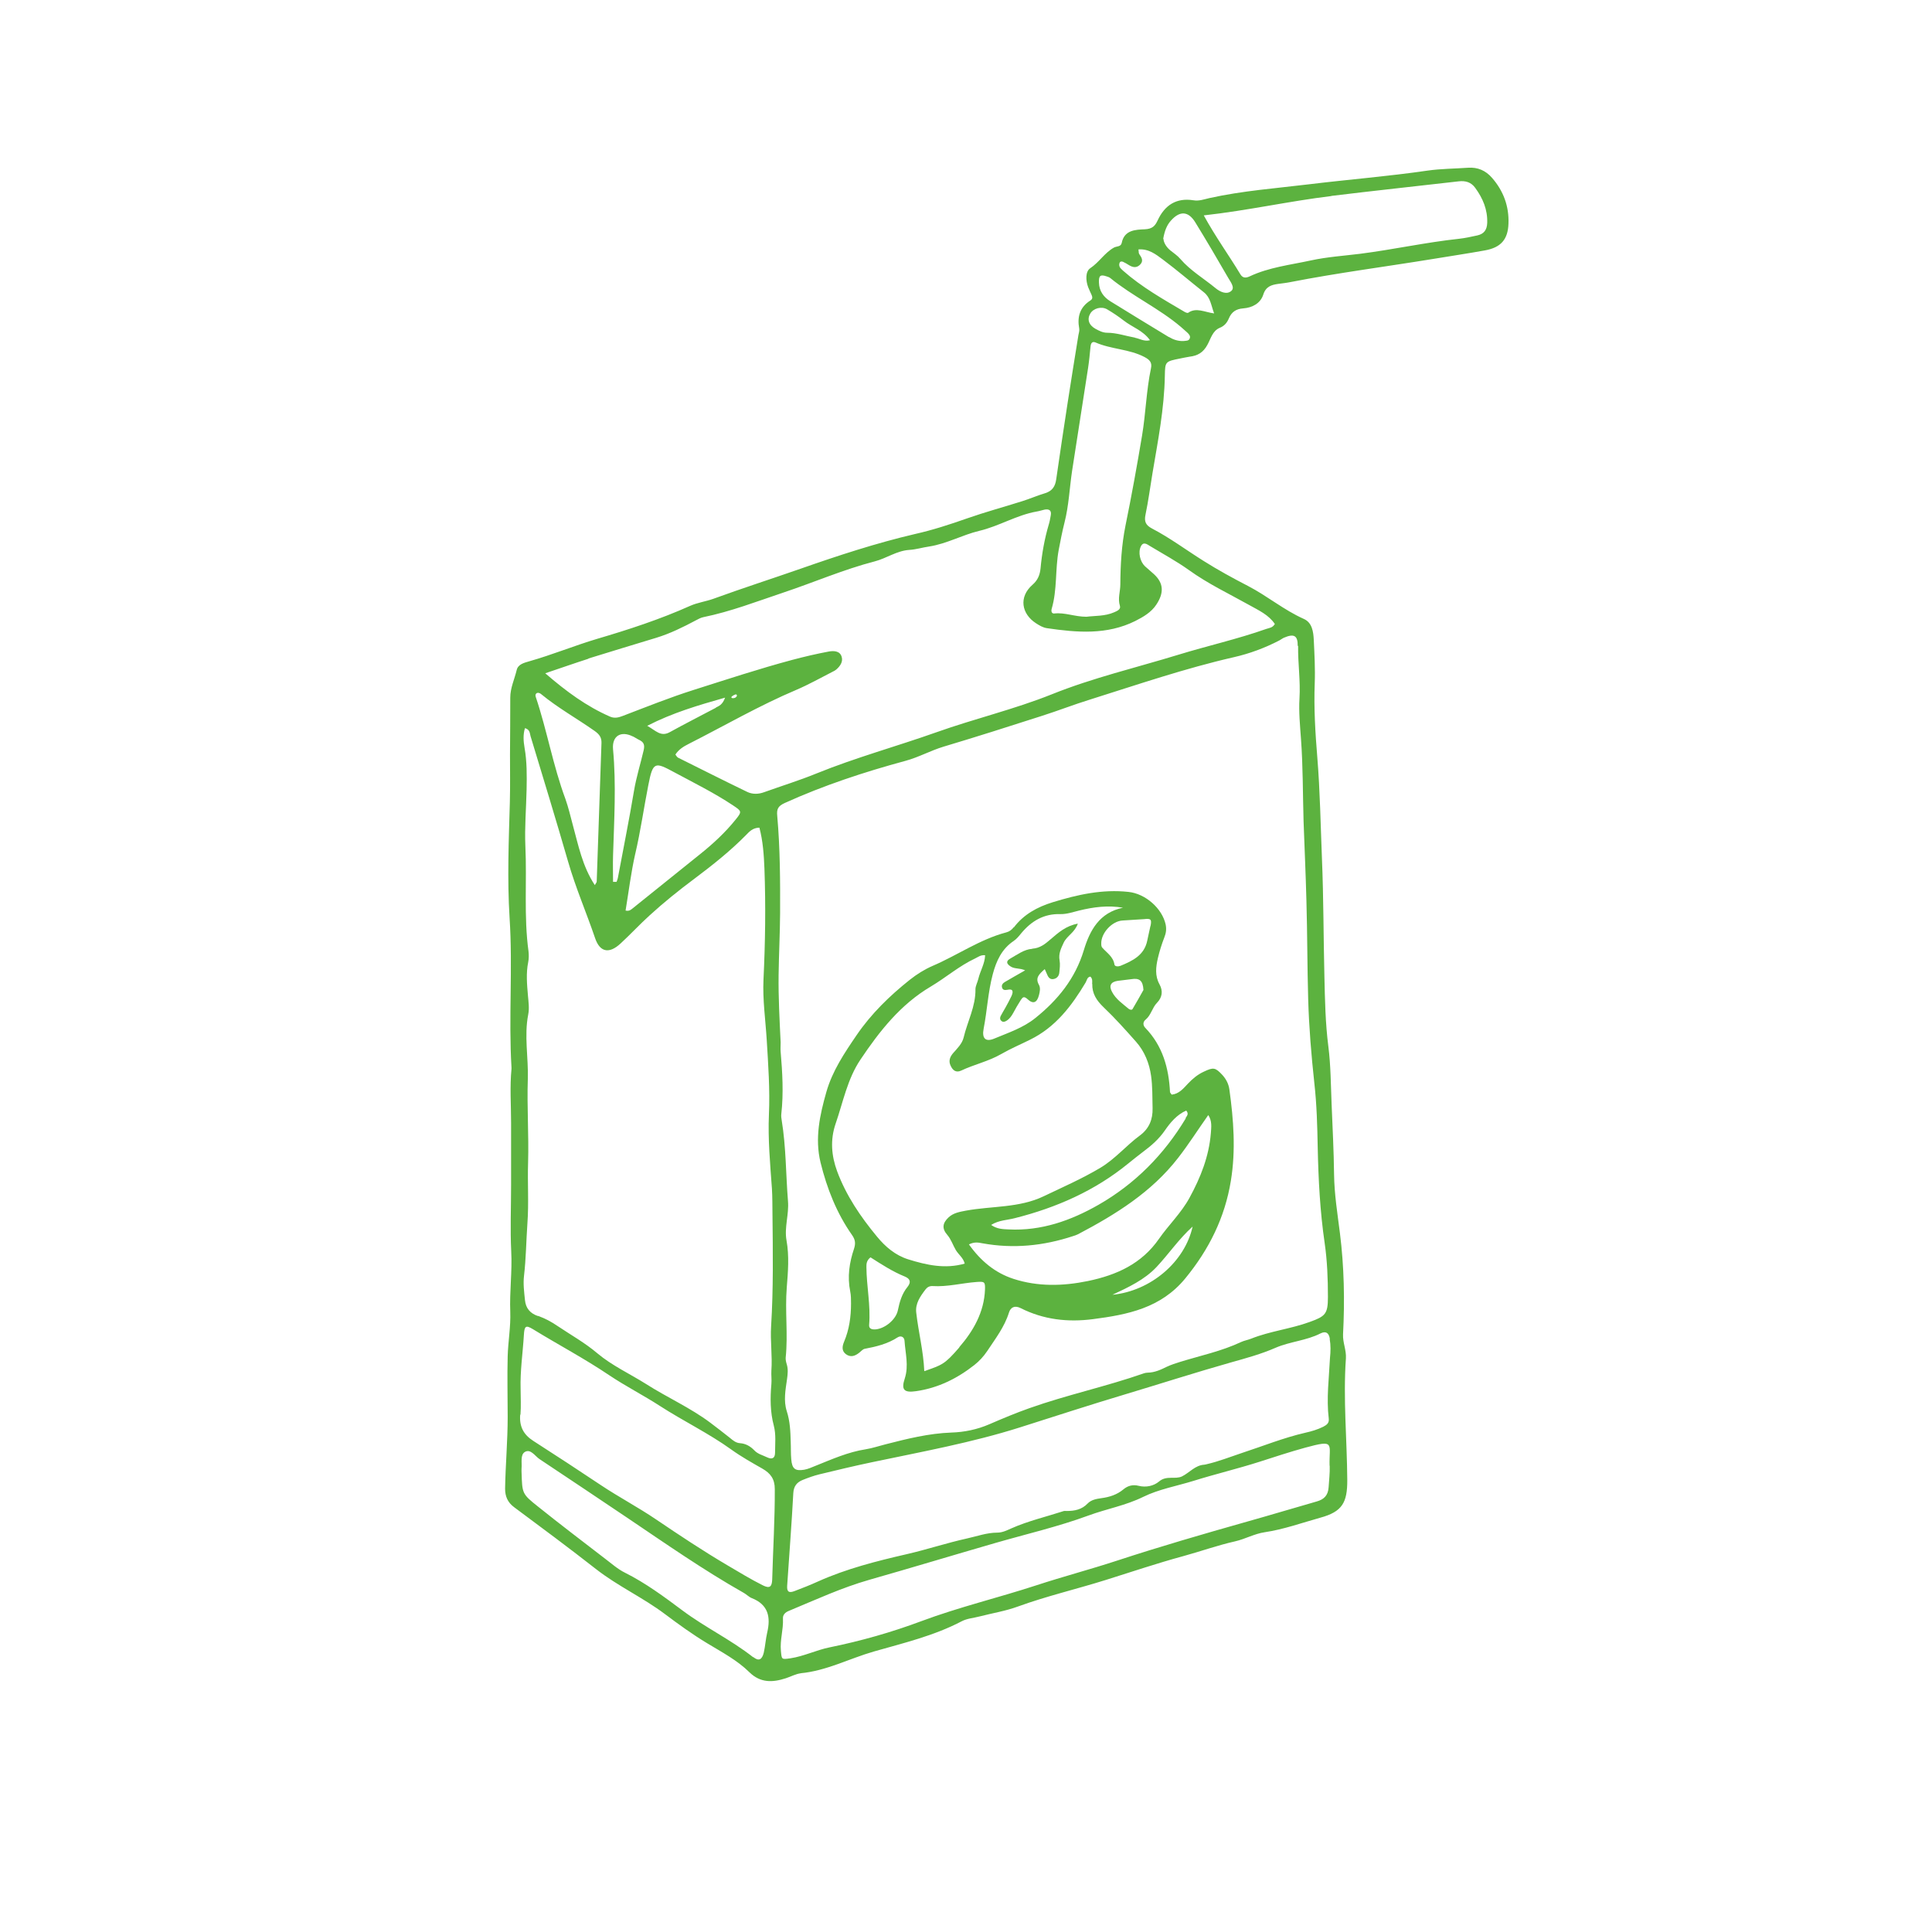 <?xml version="1.0" encoding="UTF-8"?>
<svg xmlns="http://www.w3.org/2000/svg" id="Calque_1" data-name="Calque 1" viewBox="0 0 141.91 140.44">
  <defs>
    <style>
      .cls-1 {
        fill: #5cb23f;
      }
    </style>
  </defs>
  <path class="cls-1" d="M58.78,122.9c1.91-.17,3.6-1.08,5.41-1.6,2.17-.62,4.41-1.15,6.45-2.22.4-.21.89-.24,1.34-.36.93-.24,1.88-.39,2.78-.72,2.12-.77,4.31-1.28,6.45-1.95,1.89-.59,3.77-1.23,5.69-1.75,1.28-.35,2.53-.8,3.82-1.09.75-.17,1.42-.56,2.18-.67,1.4-.21,2.73-.69,4.09-1.07,1.6-.44,1.98-1.1,1.97-2.78-.02-2.97-.31-5.94-.1-8.92.04-.61-.24-1.16-.21-1.77.13-2.48.08-4.97-.23-7.43-.18-1.44-.41-2.84-.43-4.31-.02-1.71-.11-3.43-.18-5.14-.06-1.42-.06-2.85-.24-4.26-.22-1.71-.25-3.43-.29-5.15-.07-2.88-.06-5.76-.18-8.64-.1-2.48-.14-4.96-.34-7.43-.15-1.81-.26-3.63-.19-5.46.04-1.06-.02-2.12-.07-3.18-.03-.6-.12-1.27-.73-1.54-1.46-.65-2.69-1.69-4.1-2.42-1.12-.58-2.22-1.18-3.28-1.85-1.26-.79-2.45-1.68-3.77-2.37-.46-.24-.59-.51-.48-1.02.21-1,.34-2.02.51-3.03.4-2.38.87-4.75.91-7.18.02-1.04.03-1.04,1.13-1.26.23-.04.45-.1.68-.13.59-.07,1.01-.3,1.32-.88.24-.43.37-1.02.9-1.24.35-.14.54-.38.67-.69.2-.47.52-.7,1.06-.74.66-.05,1.26-.36,1.47-1.01.19-.6.6-.72,1.11-.79.29-.04.59-.07.88-.13,3.48-.68,6.99-1.13,10.48-1.7,1.27-.21,2.55-.4,3.82-.63,1.16-.21,1.68-.8,1.72-1.96.05-1.28-.37-2.41-1.21-3.37-.46-.53-1.04-.79-1.76-.74-.99.07-1.99.07-2.97.21-2.88.42-5.78.65-8.66,1-2.46.3-4.94.48-7.37,1.02-.39.09-.76.23-1.17.16-1.26-.2-2.11.36-2.63,1.48-.19.41-.39.62-.93.65-.68.03-1.52.04-1.71,1.01-.06.28-.37.23-.56.33-.69.38-1.09,1.08-1.75,1.52-.36.24-.34.9-.15,1.4.07.18.16.36.24.54.07.16.11.31-.08.43-.77.49-.98,1.2-.82,2.06.03.16-.03.33-.06.49-.26,1.63-.53,3.26-.78,4.9-.29,1.9-.58,3.79-.85,5.69-.07.51-.29.85-.8,1.01-.57.17-1.12.41-1.69.59-1.36.43-2.73.8-4.07,1.27-1.25.44-2.51.85-3.8,1.14-2.87.67-5.67,1.59-8.44,2.56-2.12.74-4.27,1.43-6.38,2.2-.56.2-1.17.28-1.71.52-2.21.99-4.51,1.74-6.82,2.42-1.68.5-3.3,1.17-4.99,1.65-.37.11-.83.21-.93.65-.16.67-.47,1.31-.47,2.02,0,1.39-.01,2.78-.02,4.17,0,1.16.02,2.32-.01,3.48-.08,2.84-.2,5.68-.02,8.53.24,3.66-.08,7.33.14,10.99,0,.03,0,.07,0,.1-.13,1.32-.03,2.64-.03,3.96,0,1.52,0,3.04,0,4.57,0,1.62-.07,3.24.01,4.87.08,1.48-.13,2.96-.07,4.45.04,1.08-.16,2.17-.19,3.26-.04,1.49,0,2.98,0,4.46,0,1.75-.16,3.51-.19,5.26,0,.57.19,1.01.66,1.36,2.02,1.5,4.04,3,6.02,4.55,1.6,1.25,3.45,2.09,5.07,3.31,1,.75,2.02,1.49,3.1,2.14,1.07.65,2.2,1.24,3.1,2.13.81.79,1.7.75,2.66.44.38-.12.74-.33,1.13-.37ZM97.67,107.66c.02.53-.05,1.06-.08,1.58-.04.6-.34.89-.87,1.04-1.72.49-3.43,1.01-5.15,1.49-3.18.9-6.36,1.82-9.5,2.85-1.98.65-4,1.18-5.98,1.83-2.79.91-5.65,1.59-8.41,2.62-2.19.82-4.45,1.46-6.76,1.93-.97.2-1.87.65-2.86.8-.66.09-.64.1-.7-.54-.08-.8.19-1.57.15-2.37-.02-.29.17-.47.45-.58,1.95-.81,3.87-1.7,5.91-2.28,3.09-.88,6.16-1.81,9.24-2.7,2.29-.66,4.62-1.2,6.85-2.02,1.33-.49,2.72-.73,4.02-1.37,1.14-.56,2.45-.79,3.68-1.17,1.6-.5,3.24-.89,4.84-1.4,1.12-.36,2.24-.73,3.37-1.04,2.24-.61,1.75-.31,1.79,1.32ZM97.67,98.35c.08.46.07.92.02,1.39-.07,1.48-.27,2.97-.09,4.45.04.32-.13.46-.4.6-.42.21-.86.34-1.31.44-1.61.37-3.14.99-4.7,1.5-.84.28-1.67.61-2.54.81-.06.01-.13.04-.19.04-.68.04-1.09.59-1.64.86-.5.24-1.14-.09-1.68.37-.39.33-.96.46-1.51.32-.43-.11-.8,0-1.11.26-.48.4-1.03.57-1.63.65-.36.05-.74.12-1,.39-.43.45-.96.55-1.54.55-.07,0-.14-.01-.2,0-1.29.42-2.63.73-3.87,1.28-.34.15-.65.31-1.03.31-.77,0-1.49.27-2.23.43-1.49.33-2.93.81-4.41,1.15-2.22.51-4.44,1.07-6.53,2.01-.57.26-1.16.49-1.74.71-.41.15-.55.03-.52-.41.15-2.26.33-4.53.45-6.79.03-.52.27-.8.69-.97.4-.16.81-.31,1.22-.41,1.28-.31,2.57-.62,3.86-.89,3.66-.77,7.35-1.44,10.91-2.57,2.55-.81,5.1-1.64,7.67-2.41,2.6-.78,5.18-1.61,7.79-2.35,1.11-.31,2.24-.62,3.29-1.08,1.07-.46,2.25-.52,3.29-1.05.4-.2.62-.04.69.39ZM95.35,47.44c-.02,1.29.18,2.56.1,3.86-.06.97.04,1.98.11,2.97.15,2.02.13,4.03.19,6.05.07,1.95.16,3.9.21,5.85.07,2.41.06,4.83.13,7.24.06,2.06.23,4.1.45,6.13.18,1.59.22,3.17.25,4.75.05,2.35.17,4.69.51,7.01.19,1.31.24,2.64.24,3.96,0,1.26-.19,1.42-1.35,1.84-1.4.51-2.9.67-4.28,1.22-.25.1-.51.14-.75.25-1.44.68-3,1-4.51,1.47-.31.1-.63.2-.93.34-.45.22-.89.43-1.41.44-.1,0-.2.02-.29.05-2.77.97-5.65,1.58-8.41,2.56-.99.35-1.97.76-2.94,1.18-.9.39-1.84.58-2.79.61-1.67.06-3.26.46-4.86.87-.48.12-.94.28-1.44.36-1.29.2-2.47.73-3.67,1.21-.28.11-.55.24-.84.29-.67.11-.89-.07-.95-.76-.04-.43-.02-.86-.04-1.29-.02-.76-.05-1.51-.29-2.25-.25-.78-.09-1.58.02-2.36.05-.37.09-.72-.02-1.08-.05-.16-.09-.33-.08-.49.18-1.72-.06-3.43.08-5.16.09-1.13.19-2.3-.02-3.46-.17-.94.19-1.9.11-2.87-.16-1.98-.14-3.97-.46-5.93-.03-.16-.05-.33-.03-.49.17-1.52.08-3.04-.05-4.56-.02-.23,0-.46,0-.69-.08-1.65-.17-3.29-.15-4.94.02-1.52.1-3.04.11-4.56.01-2.38,0-4.76-.21-7.13-.05-.5.05-.72.55-.95,2.87-1.3,5.85-2.28,8.88-3.1.96-.26,1.83-.75,2.79-1.04,2.41-.72,4.8-1.48,7.19-2.25,1.2-.38,2.37-.84,3.57-1.21,3.5-1.1,6.97-2.29,10.56-3.11,1.15-.26,2.28-.68,3.34-1.23.12-.06.22-.15.34-.2.72-.31,1.02-.18,1.01.6ZM52.59,51.98c-1.13.6-2.28,1.18-3.4,1.8-.66.36-1.02-.12-1.65-.47,1.87-.96,3.72-1.5,5.72-2.07-.19.53-.45.61-.68.73ZM53.76,51.15c.07-.06.16-.11.25-.14.08-.03.12.02.12.1-.06.13-.18.18-.32.17-.09,0-.12-.08-.05-.13ZM46.49,54.09c.15.07.28.17.43.24.34.16.46.34.36.77-.23.99-.54,1.97-.71,2.98-.36,2.15-.79,4.28-1.19,6.42-.02.09-.06.18-.09.27-.09,0-.17,0-.26,0,0-.64-.02-1.29,0-1.93.08-2.6.24-5.2,0-7.8-.09-.98.57-1.39,1.45-.95ZM46.66,62.72c.39-1.67.63-3.37.96-5.05.34-1.76.49-1.71,1.92-.94,1.45.78,2.93,1.51,4.31,2.43.63.42.66.45.19,1.03-.77.96-1.67,1.79-2.62,2.55-1.65,1.32-3.29,2.65-4.94,3.97-.13.1-.24.23-.53.17.23-1.39.4-2.8.71-4.17ZM97.79,14.39c3.11-.38,6.23-.71,9.35-1.07.5-.06.92.06,1.22.48.56.77.91,1.59.88,2.57-.02.52-.24.81-.72.92-.45.1-.91.2-1.36.25-2.43.26-4.82.79-7.25,1.1-1.21.15-2.43.23-3.63.49-1.51.33-3.07.5-4.49,1.17-.28.13-.51.13-.68-.15-.85-1.41-1.82-2.74-2.69-4.33,3.25-.36,6.29-1.05,9.37-1.42ZM85.44,17.54c.11-.62.28-1.02.57-1.34.65-.73,1.27-.7,1.78.12.83,1.35,1.63,2.71,2.42,4.08.17.3.52.72.23.97-.33.29-.81.08-1.16-.21-.86-.71-1.84-1.28-2.58-2.14-.21-.25-.49-.43-.75-.64-.32-.27-.48-.6-.49-.83ZM82.24,19.58c-.04-.07-.04-.19,0-.28.04-.11.17-.11.25-.07.15.07.29.15.43.24.28.17.55.23.81-.02.29-.28.13-.53-.05-.79-.05-.07-.03-.18-.06-.34.75-.06,1.28.36,1.79.74,1.03.77,2.01,1.61,3.02,2.41.48.38.52.93.75,1.55-.7-.09-1.31-.46-1.9-.05-.05.04-.2-.02-.28-.07-1.56-.92-3.14-1.81-4.51-3.02-.1-.09-.2-.18-.26-.3ZM83.37,24.8c-.68-.12-1.35-.36-2.05-.36-.31,0-.58-.14-.84-.28-.51-.28-.65-.71-.39-1.14.23-.38.82-.54,1.23-.3.43.25.84.53,1.23.83.61.48,1.41.72,1.92,1.44-.44.11-.76-.12-1.1-.18ZM85.86,24.76c-1.44-.87-2.87-1.75-4.3-2.63-.5-.31-.82-.75-.84-1.37-.02-.51.1-.62.56-.46.09.03.2.06.27.12,1.64,1.34,3.59,2.23,5.2,3.6.15.13.3.26.44.39.12.11.26.25.21.42-.07.24-.31.19-.49.22-.39.01-.74-.11-1.05-.3ZM78.75,34.57c.39-2.51.78-5.02,1.17-7.53.08-.52.13-1.05.18-1.57.02-.24.11-.42.36-.32,1.16.51,2.47.48,3.6,1.07.38.2.58.4.48.84-.34,1.62-.38,3.28-.65,4.91-.37,2.22-.77,4.43-1.22,6.63-.29,1.44-.37,2.88-.38,4.33,0,.52-.2,1.03-.03,1.57.08.26-.21.38-.42.47-.68.3-1.42.25-2.04.33-.86,0-1.59-.33-2.36-.24-.18.02-.25-.15-.19-.35.41-1.4.25-2.87.51-4.3.13-.68.26-1.36.43-2.03.32-1.25.37-2.55.56-3.82ZM43.21,48.37c1.67-.52,3.34-1.02,5.01-1.53,1.01-.31,1.96-.78,2.9-1.28.17-.09.35-.19.54-.23,2.01-.41,3.92-1.15,5.86-1.8,2.25-.75,4.43-1.7,6.74-2.3.85-.22,1.61-.78,2.53-.84.5-.03.97-.18,1.46-.25,1.29-.2,2.43-.85,3.68-1.15,1.45-.34,2.74-1.16,4.22-1.42.2-.03.38-.1.58-.14.34-.06.52.06.45.43-.04.23-.08.46-.15.68-.31,1.05-.5,2.13-.6,3.21-.05.49-.21.87-.59,1.2-1.03.9-.81,2.14.26,2.83.25.16.51.32.81.36,2.2.32,4.39.51,6.48-.53.59-.3,1.18-.64,1.55-1.21.57-.86.53-1.57-.17-2.22-.22-.2-.45-.39-.67-.59-.36-.34-.52-1.02-.3-1.46.18-.37.45-.16.66-.03.96.58,1.96,1.12,2.87,1.77,1.4,1.01,2.95,1.74,4.45,2.58.68.38,1.41.71,1.86,1.38-.16.28-.41.29-.62.36-2.12.75-4.32,1.24-6.47,1.9-3.1.95-6.27,1.69-9.28,2.9-2.77,1.11-5.67,1.79-8.48,2.79-2.93,1.04-5.94,1.86-8.82,3.03-1.25.51-2.55.91-3.83,1.37-.43.16-.87.17-1.26-.02-1.7-.82-3.38-1.67-5.07-2.51-.08-.04-.13-.14-.2-.23.25-.39.63-.61,1.01-.8,2.62-1.33,5.17-2.81,7.89-3.96.91-.39,1.78-.88,2.66-1.33.09-.04.18-.09.25-.15.29-.25.52-.58.4-.95-.13-.43-.58-.44-.93-.38-.91.17-1.81.38-2.71.62-2.43.65-4.82,1.44-7.22,2.2-1.77.56-3.48,1.25-5.21,1.91-.31.12-.61.2-.95.05-1.71-.75-3.19-1.83-4.75-3.18,1.19-.4,2.18-.75,3.18-1.07ZM39.35,51.18c-.03-.09-.04-.2.09-.28.1-.04.23.01.33.1,1.23,1.01,2.62,1.78,3.91,2.69.34.24.51.47.5.87-.12,3.4-.23,6.79-.35,10.19,0,.06-.06.11-.14.26-.92-1.4-1.21-2.94-1.62-4.43-.17-.64-.32-1.28-.54-1.9-.91-2.45-1.35-5.03-2.18-7.5ZM39.48,96.65c-.53-.19-.86-.55-.92-1.16-.06-.59-.14-1.19-.07-1.78.15-1.28.16-2.58.25-3.86.11-1.49,0-2.97.05-4.46.06-2.04-.09-4.1-.02-6.14.05-1.58-.28-3.16.03-4.74.09-.45.02-.92-.02-1.38-.07-.82-.15-1.65.02-2.47.05-.26.05-.53.02-.79-.35-2.57-.11-5.15-.23-7.72-.06-1.39.06-2.77.09-4.16.02-1.02.03-2.05-.15-3.07-.08-.47-.12-.95.03-1.44.38.11.35.39.41.59.93,3.07,1.87,6.14,2.76,9.22.55,1.91,1.34,3.73,1.98,5.61.35,1.04,1.03,1.18,1.87.4.73-.67,1.4-1.4,2.14-2.07,1.05-.96,2.16-1.85,3.3-2.7,1.32-.99,2.62-2.02,3.78-3.2.25-.26.5-.53.98-.54.26.98.33,2.01.37,3.02.1,2.71.06,5.43-.07,8.14-.07,1.48.15,2.97.24,4.46.11,1.81.24,3.61.16,5.44-.08,1.81.09,3.64.22,5.45.04.63.03,1.25.04,1.88.03,2.74.07,5.49-.1,8.23-.07,1.07.1,2.17.02,3.26-.02.32.03.65,0,.99-.09,1.03-.09,2.05.18,3.06.17.66.09,1.32.09,1.97,0,.4-.2.53-.58.35-.33-.16-.69-.24-.95-.52-.28-.29-.62-.49-1.04-.52-.32-.02-.54-.22-.77-.41-.46-.37-.94-.73-1.41-1.09-1.48-1.11-3.18-1.86-4.73-2.85-1.19-.75-2.5-1.35-3.57-2.25-.92-.78-1.95-1.35-2.93-2.01-.44-.3-.9-.55-1.4-.73ZM38.23,103.9c.05-.62.01-1.26.01-1.88-.04-1.33.16-2.64.24-3.96.04-.68.14-.75.67-.43,1.86,1.14,3.79,2.16,5.6,3.38,1.21.81,2.51,1.47,3.73,2.26,1.72,1.11,3.57,2,5.24,3.2.72.52,1.51.96,2.28,1.4.59.34.91.75.91,1.5.01,2.22-.13,4.43-.19,6.64-.02.55-.19.68-.69.43-.88-.44-1.73-.96-2.58-1.46-1.8-1.06-3.53-2.21-5.26-3.38-1.31-.89-2.72-1.63-4.04-2.51-1.65-1.1-3.31-2.19-4.98-3.26-.72-.46-1.03-1.06-.96-1.92ZM55.32,121.72c-1.64-1.29-3.53-2.19-5.2-3.44-1.34-1-2.7-2.01-4.22-2.77-.53-.26-.98-.67-1.46-1.03-1.65-1.27-3.31-2.53-4.93-3.83-1.17-.93-1.15-.96-1.2-2.5,0-.04-.01-.17,0-.3.04-.42-.11-1,.25-1.21.42-.24.74.31,1.07.53,2.15,1.42,4.29,2.87,6.43,4.3,2.82,1.9,5.61,3.85,8.58,5.53.2.11.37.3.58.38,1.22.48,1.4,1.4,1.13,2.54-.11.48-.14.98-.25,1.47-.13.52-.37.64-.77.32Z"></path>
  <path class="cls-1" d="M74.47,68.09c-.15.2-.32.33-.55.39-1.94.51-3.59,1.68-5.41,2.46-.6.26-1.16.61-1.69,1.03-1.48,1.18-2.82,2.48-3.9,4.06-.9,1.32-1.78,2.63-2.22,4.17-.48,1.69-.86,3.4-.43,5.18.47,1.91,1.18,3.72,2.32,5.34.23.33.27.6.14,1-.34,1.01-.5,2.05-.28,3.13.06.29.06.59.06.89,0,.97-.13,1.91-.51,2.81-.13.31-.2.66.13.91.35.26.68.14.99-.11.13-.1.25-.25.39-.28.85-.16,1.68-.36,2.42-.84.23-.15.49-.05.51.25.06.92.32,1.83.02,2.76-.28.84-.06,1.07.83.94,1.61-.23,3.02-.93,4.29-1.93.35-.28.66-.61.93-1.01.6-.91,1.27-1.77,1.6-2.83.12-.39.42-.55.86-.33,1.68.85,3.47,1.05,5.31.81,2.55-.33,4.99-.81,6.78-2.99,1.75-2.13,2.91-4.47,3.35-7.17.37-2.25.2-4.49-.11-6.72-.06-.41-.24-.75-.51-1.05-.52-.56-.66-.58-1.36-.25-.46.21-.83.52-1.18.89-.33.35-.65.75-1.19.8-.05-.09-.12-.14-.12-.19-.09-1.77-.54-3.39-1.81-4.71-.19-.19-.19-.44.02-.61.4-.33.48-.87.83-1.23.39-.4.46-.87.19-1.36-.35-.63-.27-1.28-.12-1.93.12-.51.28-1.02.47-1.51.13-.32.17-.61.1-.96-.26-1.18-1.48-2.26-2.73-2.39-1.92-.21-3.75.2-5.57.76-1.13.35-2.13.89-2.86,1.86ZM63.84,97.31c.12-1.43-.19-2.83-.2-4.25,0-.22,0-.47.3-.71.83.53,1.63,1.05,2.52,1.41.41.17.47.42.2.76-.41.5-.58,1.09-.71,1.72-.14.68-.93,1.33-1.62,1.4-.25.02-.52-.02-.49-.33ZM70.46,98.97c-1.09,1.26-1.26,1.28-2.57,1.74-.06-1.47-.43-2.87-.59-4.3-.08-.67.3-1.2.68-1.7.12-.16.29-.26.51-.25,1.09.07,2.16-.22,3.24-.3.58-.04.64-.02.62.55-.06,1.66-.85,3.04-1.89,4.24ZM81.71,95.1c1.17-.55,2.36-1.1,3.25-2.05.89-.95,1.63-2.05,2.64-2.96-.57,2.59-3.07,4.73-5.89,5.01ZM88.94,83.23c-.14,1.71-.75,3.25-1.57,4.75-.61,1.12-1.53,1.99-2.24,3.01-1.27,1.83-3.1,2.66-5.22,3.1-1.85.38-3.68.42-5.47-.16-1.35-.44-2.4-1.31-3.27-2.53.42-.21.72-.13,1-.08,2.26.41,4.47.19,6.65-.53.13-.04.25-.08.37-.14,2.77-1.46,5.4-3.09,7.35-5.61.77-.99,1.44-2.05,2.21-3.14.29.44.22.89.19,1.33ZM87.1,82.14c-1.6,2.66-3.72,4.81-6.41,6.35-2.03,1.16-4.2,1.93-6.6,1.81-.42-.02-.85-.02-1.29-.33.58-.36,1.19-.35,1.75-.5,3.05-.77,5.87-2.01,8.32-4.01.36-.29.72-.58,1.09-.86.61-.45,1.17-.94,1.61-1.58.4-.58.88-1.15,1.56-1.45.22.25.04.4-.05.56ZM83.99,72.71c-.22.39-.5.9-.8,1.4-.05.09-.2.05-.27,0-.45-.38-.96-.72-1.24-1.26-.25-.46-.08-.74.43-.81.33-.05.66-.07.98-.12.6-.1.86.09.9.8ZM80.23,72.26c-.02.72.32,1.23.83,1.72.84.8,1.61,1.66,2.38,2.53.63.71.98,1.58,1.11,2.51.11.78.09,1.58.11,2.38.02.81-.25,1.49-.92,1.99-1.01.74-1.81,1.72-2.91,2.38-1.34.8-2.76,1.42-4.16,2.09-1.81.87-3.81.71-5.72,1.06-.46.09-.91.16-1.27.49-.45.42-.51.82-.1,1.29.29.34.41.75.63,1.12.2.33.55.57.65.99-1.43.41-2.79.11-4.14-.31-.96-.3-1.69-.93-2.3-1.67-1.21-1.46-2.27-3.02-2.93-4.8-.42-1.14-.52-2.31-.11-3.5.55-1.59.86-3.27,1.82-4.7,1.4-2.09,2.95-4.06,5.17-5.37,1.11-.66,2.09-1.52,3.27-2.07.21-.1.39-.26.72-.23-.02.62-.36,1.15-.5,1.74-.06.26-.21.51-.21.76.02,1.26-.59,2.37-.87,3.55-.11.45-.46.79-.77,1.14-.23.27-.35.57-.19.91.15.34.39.56.79.37.95-.45,1.99-.67,2.93-1.21.67-.39,1.41-.7,2.11-1.05,1.88-.92,3.06-2.48,4.09-4.2.1-.16.1-.4.35-.44.17.15.14.36.13.55ZM84.5,68.02c-.07.35-.16.7-.23,1.06-.22,1.09-1.08,1.49-1.97,1.86-.16.06-.41.06-.44-.09-.09-.59-.56-.86-.9-1.25-.06-.06-.07-.18-.07-.28-.03-.78.79-1.67,1.57-1.71.52-.03,1.05-.07,1.57-.1.5-.06.58.01.48.5ZM82.49,66.67c-1.73.35-2.44,1.66-2.88,3.12-.63,2.09-1.92,3.67-3.57,4.99-.88.71-1.97,1.07-3,1.5-.64.27-.93,0-.79-.72.26-1.33.32-2.69.67-4,.26-.98.66-1.86,1.54-2.45.21-.14.39-.36.55-.56.75-.9,1.66-1.45,2.89-1.41.45.01.91-.15,1.36-.26,1.06-.26,2.12-.4,3.22-.21Z"></path>
  <path class="cls-1" d="M75.82,69.69c-.6.04-1.1.43-1.62.72-.32.18-.28.38.04.58.29.19.66.1,1.06.28-.57.33-1.03.58-1.48.85-.14.08-.27.21-.22.4.05.21.21.21.39.18.45-.1.44.15.31.45-.14.3-.3.59-.46.88-.11.2-.24.4-.34.6-.06.12-.06.26.06.36.12.1.24.06.36-.01.23-.14.38-.35.51-.59.17-.32.35-.63.55-.94.14-.21.23-.31.51-.05.4.37.68.24.82-.29.07-.26.13-.55,0-.78-.29-.52.03-.79.43-1.15.07.16.11.25.15.34.09.23.21.44.49.39.25-.04.41-.23.43-.48.03-.29.07-.6.02-.89-.09-.49.1-.87.3-1.3.24-.51.81-.74,1.04-1.4-.88.16-1.44.67-1.99,1.14-.41.35-.77.66-1.36.7Z"></path>
</svg>
